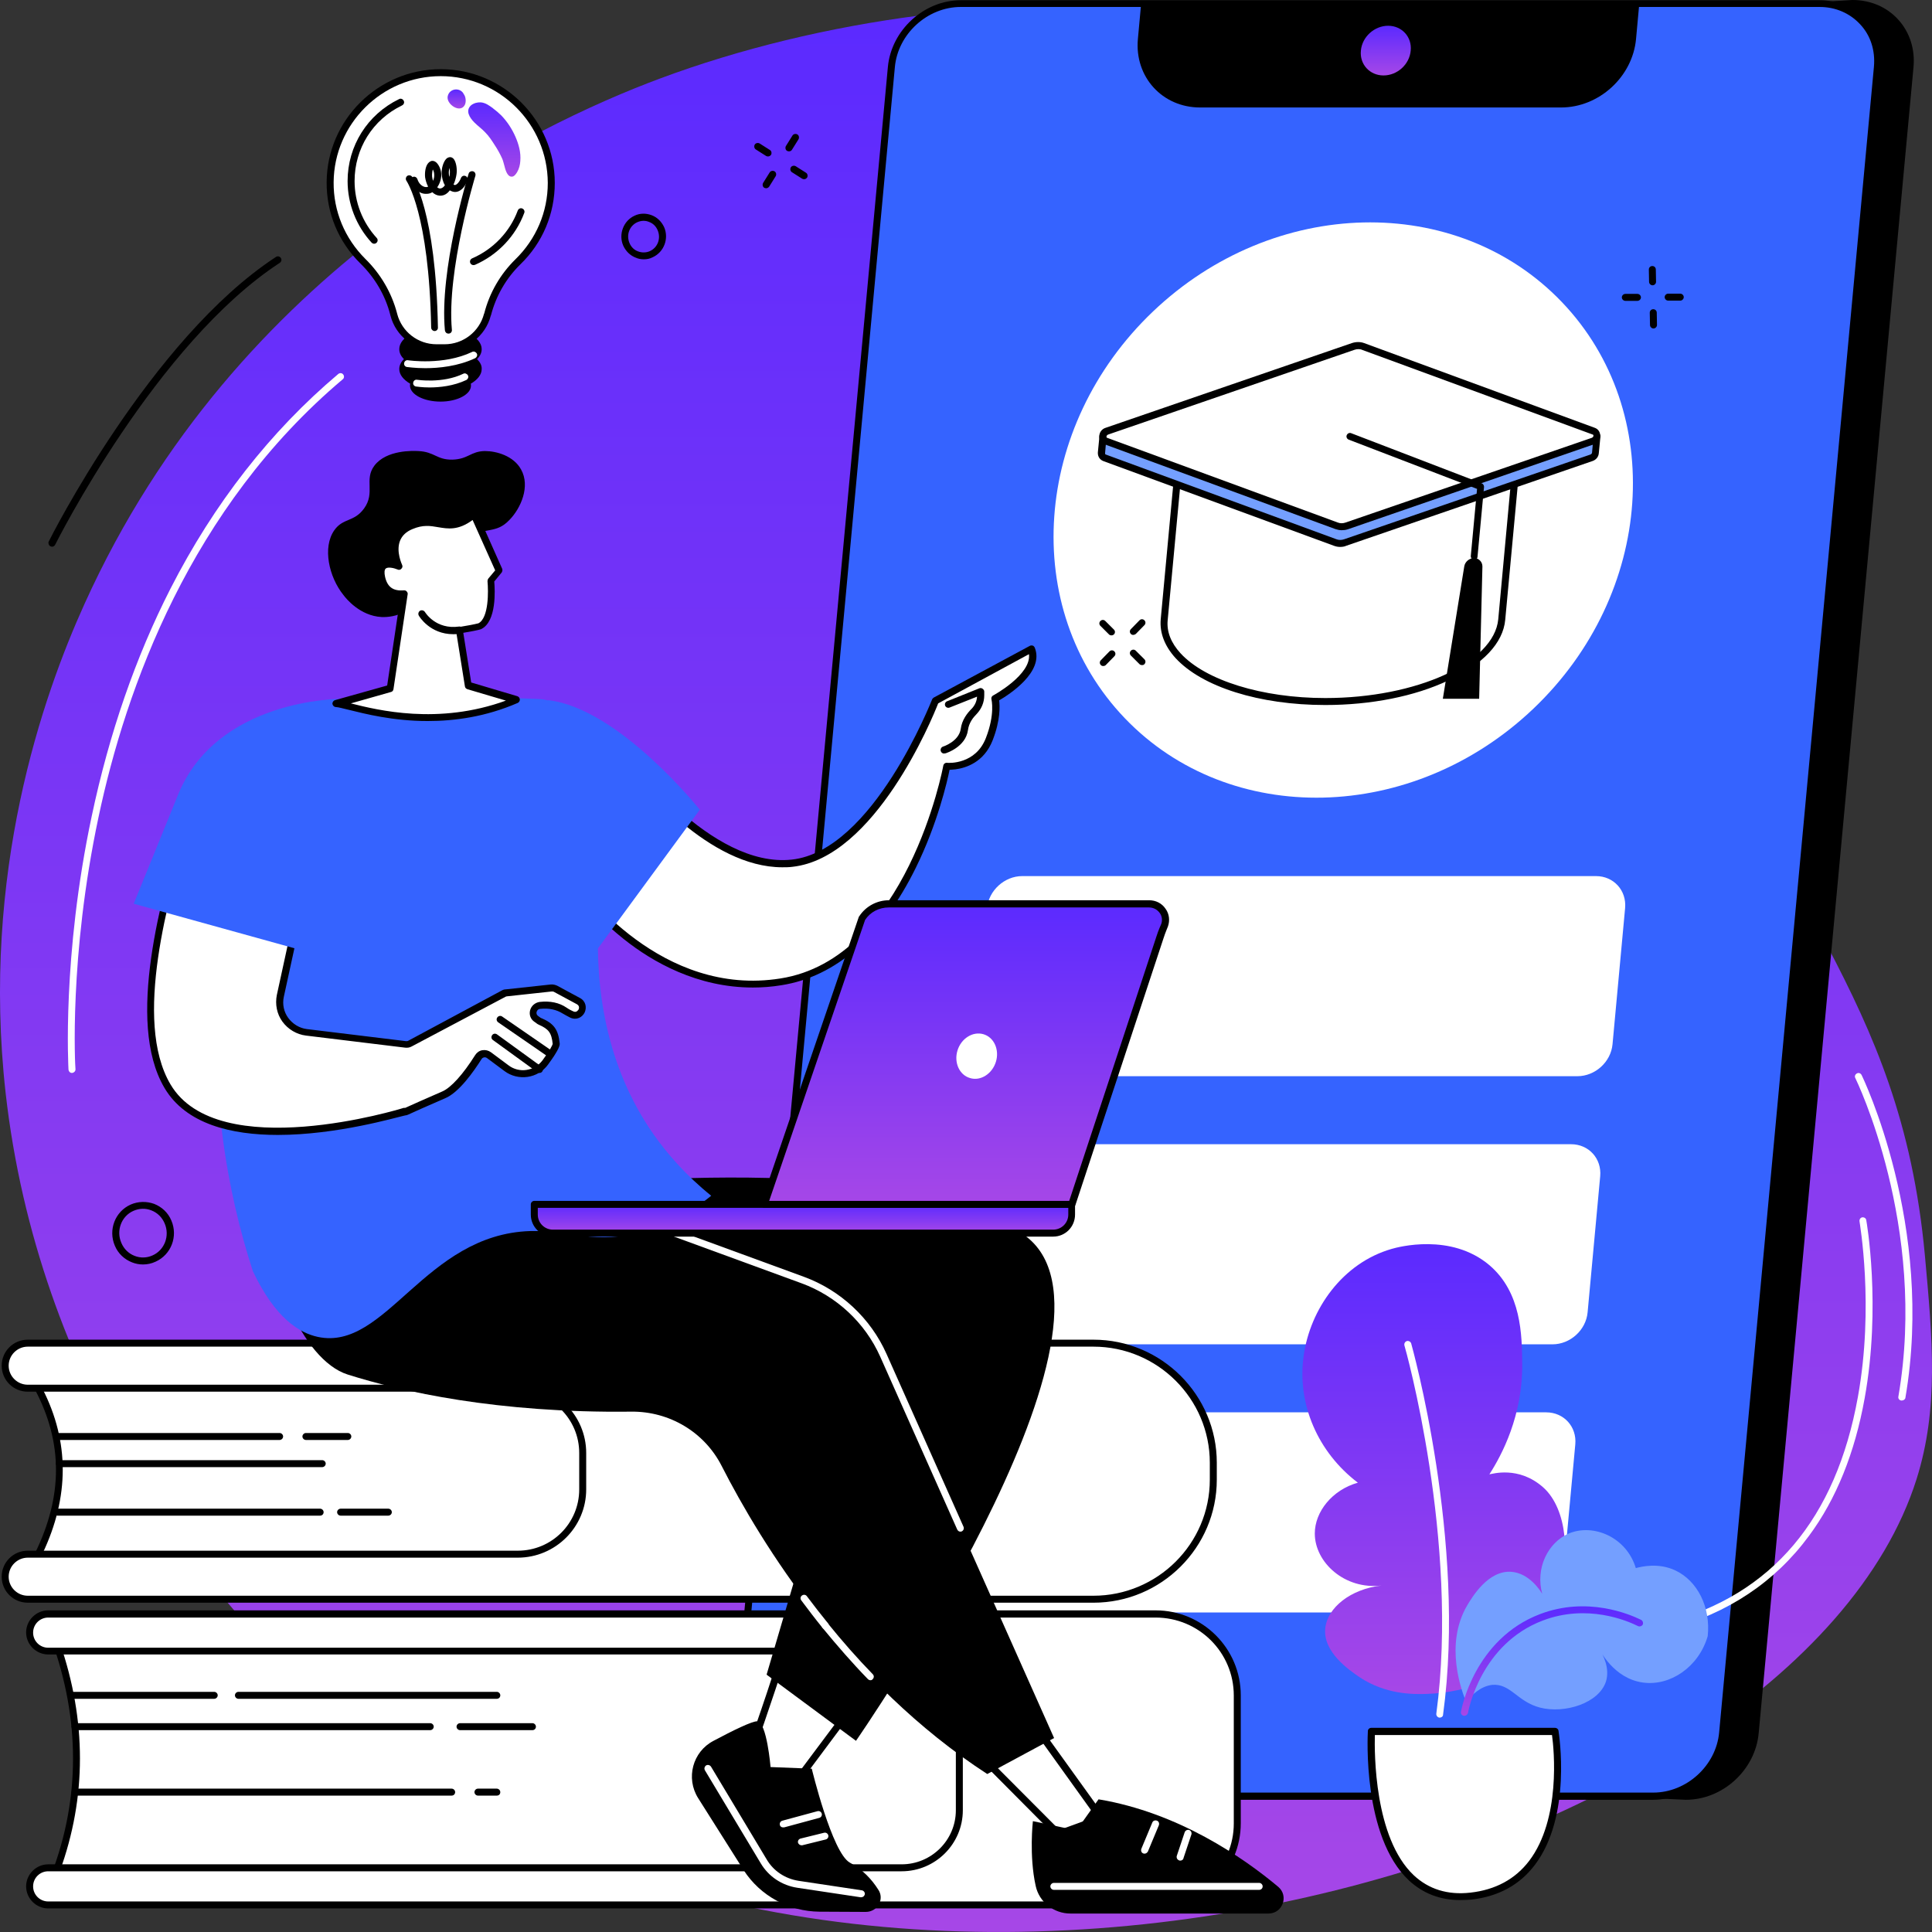 <?xml version="1.0" encoding="UTF-8"?> <svg xmlns="http://www.w3.org/2000/svg" width="461" height="461" viewBox="0 0 461 461" fill="none"><rect x="0" y="0" width="461" height="461" fill="#333333" stroke="none"/> <path d="M20.177 144.074C10.179 166.12 -4.54 208.328 1.347 260.839C8.957 328.196 46.672 381.316 83.331 411.173C205.028 510.213 427.816 446.235 457.31 352.956C462.642 336.006 461.142 319.721 459.31 299.614C453.422 235.747 422.428 216.748 401.544 148.893C382.547 87.186 401.266 80.207 383.547 52.788C345 -6.758 233.856 -9.749 157.371 18.778C127.988 29.745 56.669 63.368 20.177 144.074Z" fill="url(#paint0_linear_21_1687)"></path> <path d="M442.091 0.831L238.855 13.239C230.468 13.239 221.303 7.589 220.525 15.953L183.588 413.444C182.811 421.808 192.142 419.371 200.529 419.371L402.266 428.621C410.653 428.621 418.041 421.863 418.818 413.499L455.755 16.008C456.588 7.644 450.423 0.831 442.091 0.831Z" fill="black"></path> <path d="M402.266 429.452L200.418 420.257C198.919 420.257 197.308 420.368 195.753 420.423C190.92 420.7 186.366 420.921 184.088 418.54C182.922 417.321 182.478 415.659 182.7 413.388L219.637 15.897C219.803 13.848 220.47 12.463 221.692 11.577C223.914 9.915 227.302 10.635 231.301 11.411C233.801 11.909 236.356 12.408 238.855 12.408L441.98 0H442.036C446.313 0 450.201 1.662 452.922 4.653C455.7 7.699 456.977 11.743 456.588 16.008L419.651 413.499C418.874 422.306 411.098 429.452 402.266 429.452ZM200.474 418.595L402.322 427.79C410.209 427.79 417.319 421.365 418.041 413.444L454.978 15.953C455.311 12.131 454.2 8.53 451.7 5.872C449.257 3.213 445.813 1.717 442.036 1.717L238.855 14.125C236.133 14.125 233.412 13.571 230.968 13.072C227.524 12.408 224.302 11.743 222.692 12.906C221.914 13.46 221.47 14.513 221.303 16.064L184.422 413.554C184.255 415.327 184.588 416.546 185.366 417.376C187.143 419.204 191.309 418.983 195.753 418.761C197.308 418.706 198.919 418.595 200.474 418.595Z" fill="black"></path> <path d="M434.205 0.831H229.247C220.859 0.831 213.472 7.589 212.694 15.953L175.758 413.444C174.98 421.808 181.145 428.566 189.533 428.566H394.491C402.878 428.566 410.265 421.808 411.043 413.444L447.98 15.953C448.757 7.644 442.592 0.831 434.205 0.831Z" fill="#3563FF"></path> <path d="M394.435 429.452H189.476C185.199 429.452 181.311 427.79 178.59 424.799C175.812 421.752 174.535 417.709 174.924 413.444L211.861 15.953C212.694 7.201 220.47 0.055 229.246 0.055H434.204C438.481 0.055 442.369 1.717 445.091 4.708C447.868 7.755 449.146 11.799 448.757 16.064L411.82 413.554C411.042 422.306 403.211 429.452 394.435 429.452ZM229.246 1.662C221.303 1.662 214.249 8.087 213.527 16.008L176.59 413.499C176.257 417.321 177.368 420.921 179.867 423.58C182.311 426.239 185.755 427.735 189.532 427.735H394.49C402.433 427.735 409.487 421.309 410.209 413.388L447.146 15.897C447.479 12.075 446.368 8.475 443.869 5.816C441.425 3.157 437.981 1.662 434.204 1.662H229.246Z" fill="black"></path> <path d="M272.293 0.831L271.516 9.306C270.682 18.335 277.348 25.646 286.346 25.646H372.495C381.549 25.646 389.547 18.335 390.38 9.306L391.158 0.831H272.293Z" fill="black"></path> <path d="M330.114 18.002C326.836 18.002 324.392 15.344 324.726 12.075C325.003 8.807 327.947 6.148 331.224 6.148C334.502 6.148 336.945 8.807 336.612 12.075C336.334 15.344 333.446 18.002 330.114 18.002Z" fill="url(#paint1_linear_21_1687)"></path> <path d="M376.385 256.796H239.468C235.247 256.796 232.136 253.362 232.525 249.152L235.524 216.692C235.913 212.483 239.69 209.048 243.912 209.048H380.828C385.049 209.048 388.16 212.483 387.771 216.692L384.772 249.152C384.383 253.417 380.606 256.796 376.385 256.796Z" fill="white"></path> <path d="M370.439 320.773H233.523C229.301 320.773 226.191 317.339 226.58 313.129L229.579 280.67C229.968 276.46 233.745 273.026 237.966 273.026H374.883C379.104 273.026 382.215 276.46 381.826 280.67L378.826 313.129C378.438 317.395 374.661 320.773 370.439 320.773Z" fill="white"></path> <path d="M364.498 384.751H227.581C223.36 384.751 220.249 381.317 220.638 377.107L223.638 344.647C224.026 340.437 227.803 337.003 232.025 337.003H368.941C373.163 337.003 376.273 340.437 375.884 344.647L372.885 377.107C372.496 381.372 368.719 384.751 364.498 384.751Z" fill="white"></path> <path d="M365.887 169.098C394.688 141.679 397.721 98.231 372.663 72.055C347.604 45.879 303.944 46.886 275.143 74.304C246.343 101.723 243.31 145.17 268.368 171.347C293.426 197.523 337.087 196.516 365.887 169.098Z" fill="white"></path> <path d="M281.128 112.057L277.795 147.841C276.796 158.642 294.014 167.338 316.232 167.338C338.45 167.338 357.279 158.587 358.279 147.841L361.612 112.057H281.128Z" fill="white"></path> <path d="M316.23 168.225C300.511 168.225 286.792 163.904 280.46 156.98C277.905 154.155 276.683 150.998 276.961 147.785L280.293 112.002C280.349 111.559 280.682 111.227 281.126 111.227H361.666C361.888 111.227 362.11 111.337 362.277 111.504C362.443 111.67 362.499 111.891 362.499 112.113L359.166 147.896C358.666 153.435 353.834 158.531 345.613 162.353C337.559 166.175 327.117 168.225 316.23 168.225ZM281.904 112.888L278.627 147.951C278.349 150.721 279.405 153.38 281.682 155.872C287.625 162.353 301.178 166.563 316.23 166.563C338.004 166.563 356.5 158.143 357.5 147.785L360.721 112.888H281.904Z" fill="black"></path> <path d="M364.665 104.081L324.951 86.688C324.174 86.411 323.341 86.411 322.563 86.688L279.627 104.136H263.186L262.797 108.125C262.742 108.623 262.964 109.122 263.519 109.288L318.564 129.506C319.341 129.783 320.175 129.783 320.952 129.506L379.718 109.288C380.273 109.066 380.607 108.568 380.662 108.125L381.051 104.136H364.665V104.081Z" fill="#749FFF"></path> <path d="M319.731 130.503C319.231 130.503 318.731 130.392 318.287 130.226L263.243 110.008C262.41 109.676 261.91 108.9 261.965 107.958L262.354 103.97C262.409 103.527 262.743 103.195 263.187 103.195H279.462L322.231 85.857C323.23 85.525 324.286 85.525 325.23 85.857L364.777 103.25H381.052C381.274 103.25 381.496 103.361 381.663 103.527C381.83 103.693 381.885 103.915 381.885 104.136L381.496 108.125C381.441 109.011 380.83 109.731 379.997 110.008L321.231 130.226C320.786 130.447 320.231 130.503 319.731 130.503ZM263.965 104.912L263.687 108.125C263.687 108.402 263.798 108.457 263.854 108.457L318.898 128.675C319.453 128.896 320.12 128.896 320.731 128.675L379.497 108.457C379.774 108.346 379.886 108.125 379.886 107.958L380.163 104.912H364.611C364.5 104.912 364.389 104.912 364.278 104.857L324.619 87.408C324.119 87.242 323.453 87.242 322.842 87.408L279.961 104.857C279.85 104.912 279.739 104.912 279.628 104.912H263.965Z" fill="black"></path> <path d="M380.327 102.918L325.283 82.7C324.505 82.423 323.672 82.423 322.894 82.7L264.129 102.918C262.962 103.306 262.851 104.912 263.906 105.3L318.951 125.518C319.728 125.795 320.562 125.795 321.339 125.518L380.105 105.3C381.271 104.857 381.438 103.306 380.327 102.918Z" fill="white"></path> <path d="M320.118 126.515C319.619 126.515 319.119 126.404 318.619 126.238L263.574 106.02C262.797 105.743 262.297 105.023 262.297 104.136C262.297 103.195 262.908 102.364 263.797 102.087L322.562 81.869C323.562 81.537 324.618 81.537 325.506 81.869L380.551 102.087C381.328 102.364 381.828 103.084 381.828 103.97C381.828 104.912 381.217 105.743 380.328 106.02L321.618 126.293C321.118 126.459 320.618 126.515 320.118 126.515ZM324.118 83.309C323.784 83.309 323.507 83.365 323.173 83.475L264.408 103.693C264.13 103.804 264.019 104.026 264.019 104.192C264.019 104.413 264.13 104.469 264.185 104.469L319.23 124.687C319.785 124.908 320.452 124.908 321.063 124.687L379.828 104.469C380.106 104.358 380.217 104.136 380.217 103.97C380.217 103.749 380.106 103.693 380.051 103.693L325.006 83.475C324.784 83.365 324.451 83.309 324.118 83.309Z" fill="black"></path> <path d="M351.724 133.162C350.613 133.162 349.558 134.048 349.391 135.156L344.281 166.729H352.946L353.724 135.156C353.724 134.048 352.835 133.162 351.724 133.162Z" fill="black"></path> <path d="M351.779 133.605H351.723C351.279 133.549 350.946 133.162 350.946 132.719L352.445 116.655L321.84 104.912C321.396 104.746 321.174 104.247 321.34 103.859C321.507 103.416 322.007 103.195 322.396 103.361L353.556 115.326C353.889 115.436 354.112 115.824 354.112 116.156L352.556 132.829C352.556 133.272 352.168 133.605 351.779 133.605Z" fill="black"></path> <path d="M9.18 370.847C15.567 357.775 16.178 344.592 9.18 331.298L14.179 325.315L151.206 329.802L146.485 373.229L13.845 374.78L9.18 370.847Z" fill="white"></path> <path d="M13.845 375.556C13.678 375.556 13.456 375.5 13.29 375.389L8.624 371.512C8.346 371.29 8.235 370.847 8.402 370.515C15.011 356.944 15.011 344.259 8.402 331.685C8.235 331.408 8.29 331.021 8.513 330.744L13.512 324.761C13.678 324.54 13.9 324.429 14.178 324.484L151.206 328.971C151.428 328.971 151.65 329.082 151.817 329.248C151.983 329.414 152.039 329.636 152.039 329.857L147.318 373.285C147.262 373.728 146.929 374.005 146.485 374.005L13.845 375.556ZM10.179 370.626L14.123 373.894L145.707 372.398L150.262 330.633L14.567 326.202L10.179 331.464C16.567 343.982 16.567 357.166 10.179 370.626Z" fill="black"></path> <path d="M260.904 320.496H80.329H6.622C3.623 320.496 1.234 322.878 1.234 325.869C1.234 328.86 3.623 331.242 6.622 331.242H123.543C132.097 331.242 139.04 338.166 139.04 346.697V355.393C139.04 363.923 132.097 370.847 123.543 370.847H6.622C3.623 370.847 1.234 373.229 1.234 376.22C1.234 379.212 3.623 381.593 6.622 381.593H260.904C276.678 381.593 289.509 368.853 289.509 353.067V349.023C289.509 333.292 276.678 320.496 260.904 320.496Z" fill="white"></path> <path d="M260.905 382.424H6.623C3.18 382.424 0.402 379.655 0.402 376.22C0.402 372.786 3.18 370.016 6.623 370.016H123.544C131.653 370.016 138.208 363.48 138.208 355.393V346.697C138.208 338.609 131.653 332.073 123.544 332.073H6.623C3.18 332.073 0.402 329.304 0.402 325.869C0.402 322.435 3.18 319.665 6.623 319.665H260.905C277.124 319.665 290.343 332.849 290.343 349.023V353.067C290.343 369.241 277.124 382.424 260.905 382.424ZM6.623 371.678C4.124 371.678 2.069 373.728 2.069 376.22C2.069 378.713 4.124 380.762 6.623 380.762H260.905C276.179 380.762 288.677 368.355 288.677 353.067V349.023C288.677 333.79 276.235 321.327 260.905 321.327H6.623C4.124 321.327 2.069 323.377 2.069 325.869C2.069 328.362 4.124 330.411 6.623 330.411H123.544C132.542 330.411 139.874 337.723 139.874 346.697V355.393C139.874 364.367 132.542 371.678 123.544 371.678H6.623Z" fill="black"></path> <path d="M82.995 343.595H72.997C72.553 343.595 72.164 343.207 72.164 342.764C72.164 342.321 72.553 341.933 72.997 341.933H82.995C83.439 341.933 83.828 342.321 83.828 342.764C83.828 343.207 83.439 343.595 82.995 343.595Z" fill="black"></path> <path d="M66.721 343.595H13.732C13.287 343.595 12.898 343.207 12.898 342.764C12.898 342.321 13.287 341.933 13.732 341.933H66.721C67.165 341.933 67.554 342.321 67.554 342.764C67.554 343.207 67.165 343.595 66.721 343.595Z" fill="black"></path> <path d="M76.886 350.075H14.177C13.733 350.075 13.344 349.688 13.344 349.245C13.344 348.801 13.733 348.414 14.177 348.414H76.886C77.331 348.414 77.719 348.801 77.719 349.245C77.719 349.688 77.331 350.075 76.886 350.075Z" fill="black"></path> <path d="M92.661 361.652H81.275C80.83 361.652 80.441 361.265 80.441 360.821C80.441 360.378 80.83 359.991 81.275 359.991H92.661C93.106 359.991 93.494 360.378 93.494 360.821C93.494 361.265 93.106 361.652 92.661 361.652Z" fill="black"></path> <path d="M76.386 361.652H13.677C13.233 361.652 12.844 361.265 12.844 360.821C12.844 360.378 13.233 359.991 13.677 359.991H76.386C76.831 359.991 77.219 360.378 77.219 360.821C77.219 361.265 76.886 361.652 76.386 361.652Z" fill="black"></path> <path d="M13.121 447.288H242.796V391.176H13.121C19.898 410.12 20.064 428.843 13.121 447.288Z" fill="white"></path> <path d="M242.796 448.119H13.121C12.843 448.119 12.565 448.008 12.454 447.786C12.287 447.565 12.287 447.288 12.343 447.011C19.119 429.064 19.119 410.397 12.343 391.453C12.232 391.176 12.287 390.899 12.454 390.678C12.621 390.456 12.843 390.345 13.121 390.345H242.796C243.24 390.345 243.629 390.733 243.629 391.176V447.288C243.629 447.786 243.24 448.119 242.796 448.119ZM14.287 446.457H241.963V392.007H14.287C20.675 410.563 20.675 428.843 14.287 446.457Z" fill="black"></path> <path d="M215.135 393.946H11.51C9.066 393.946 7.066 391.952 7.066 389.514C7.066 387.077 9.066 385.083 11.51 385.083H275.734C286.509 385.083 295.23 393.78 295.23 404.526V435.046C295.23 445.792 286.509 454.489 275.734 454.489H11.51C9.066 454.489 7.066 452.495 7.066 450.058C7.066 447.62 9.066 445.626 11.51 445.626H215.135C222.745 445.626 228.91 439.478 228.91 431.889V407.627C228.91 400.094 222.745 393.946 215.135 393.946Z" fill="white"></path> <path d="M275.735 455.375H11.511C8.623 455.375 6.234 452.993 6.234 450.113C6.234 447.233 8.623 444.851 11.511 444.851H215.136C222.246 444.851 228.078 439.09 228.078 431.944V407.683C228.078 400.593 222.301 394.777 215.136 394.777H11.511C8.623 394.777 6.234 392.395 6.234 389.514C6.234 386.634 8.623 384.252 11.511 384.252H275.735C286.955 384.252 296.064 393.336 296.064 404.526V435.046C296.064 446.291 286.955 455.375 275.735 455.375ZM11.511 446.512C9.511 446.512 7.901 448.119 7.901 450.113C7.901 452.107 9.511 453.713 11.511 453.713H275.735C286.011 453.713 294.398 445.349 294.398 435.102V404.581C294.398 394.278 286.066 385.969 275.735 385.969H11.511C9.511 385.969 7.901 387.576 7.901 389.57C7.901 391.564 9.511 393.17 11.511 393.17H215.136C223.19 393.17 229.744 399.706 229.744 407.738V431.944C229.744 439.976 223.19 446.512 215.136 446.512H11.511Z" fill="black"></path> <path d="M51.114 405.356H17.177C16.733 405.356 16.344 404.969 16.344 404.526C16.344 404.082 16.733 403.695 17.177 403.695H51.114C51.559 403.695 51.948 404.082 51.948 404.526C51.948 404.969 51.559 405.356 51.114 405.356Z" fill="black"></path> <path d="M118.546 405.356H56.892C56.447 405.356 56.059 404.969 56.059 404.526C56.059 404.082 56.447 403.695 56.892 403.695H118.546C118.99 403.695 119.379 404.082 119.379 404.526C119.379 404.969 119.046 405.356 118.546 405.356Z" fill="black"></path> <path d="M102.66 412.834H17.9C17.455 412.834 17.066 412.447 17.066 412.003C17.066 411.56 17.455 411.173 17.9 411.173H102.66C103.104 411.173 103.493 411.56 103.493 412.003C103.493 412.447 103.104 412.834 102.66 412.834Z" fill="black"></path> <path d="M127.045 412.834H109.771C109.326 412.834 108.938 412.447 108.938 412.003C108.938 411.56 109.326 411.173 109.771 411.173H127.045C127.489 411.173 127.878 411.56 127.878 412.003C127.878 412.447 127.545 412.834 127.045 412.834Z" fill="black"></path> <path d="M107.77 428.455H17.9C17.455 428.455 17.066 428.067 17.066 427.624C17.066 427.181 17.455 426.793 17.9 426.793H107.77C108.214 426.793 108.603 427.181 108.603 427.624C108.603 428.122 108.214 428.455 107.77 428.455Z" fill="black"></path> <path d="M118.543 428.455H114.044C113.6 428.455 113.211 428.067 113.211 427.624C113.211 427.181 113.6 426.793 114.044 426.793H118.543C118.988 426.793 119.376 427.181 119.376 427.624C119.376 428.122 119.043 428.455 118.543 428.455Z" fill="black"></path> <path d="M176.699 423.248C178.143 421.808 186.531 395.718 186.531 395.718L203.138 407.517L184.975 431.944L176.699 423.248Z" fill="white"></path> <path d="M184.976 432.775C184.754 432.775 184.532 432.664 184.365 432.498L176.089 423.857C175.756 423.525 175.811 423.026 176.089 422.694C177.144 421.42 182.588 405.356 185.754 395.497C185.809 395.22 186.031 395.053 186.309 394.943C186.587 394.887 186.865 394.887 187.031 395.053L203.639 406.852C203.806 406.963 203.917 407.184 203.972 407.406C204.028 407.627 203.972 407.849 203.806 408.015L185.643 432.387C185.476 432.609 185.254 432.72 184.976 432.775ZM177.755 423.137L184.865 430.615L201.973 407.738L187.031 397.103C184.865 403.639 179.699 419.426 177.755 423.137Z" fill="black"></path> <path d="M206.583 456.206L195.53 456.151C188.254 456.095 181.422 452.384 177.478 446.291L166.591 429.064C163.592 424.3 165.258 417.986 170.257 415.382C174.812 412.945 179.589 410.619 180.7 410.729C182.977 410.951 183.866 421.642 183.866 421.642L193.697 422.029C193.697 422.029 198.529 442.136 202.806 444.463C205.917 446.125 208.083 448.562 209.527 450.833C211.138 453.104 209.416 456.206 206.583 456.206Z" fill="black"></path> <path d="M205.473 452.716C205.418 452.716 205.418 452.716 205.362 452.716L190.254 450.445C186.588 449.891 183.422 447.786 181.534 444.629L168.203 422.417C167.981 422.029 168.092 421.531 168.481 421.254C168.87 421.032 169.37 421.143 169.647 421.531L182.978 443.743C184.589 446.457 187.366 448.285 190.532 448.784L205.64 451.055C206.084 451.11 206.418 451.553 206.362 451.996C206.251 452.439 205.918 452.716 205.473 452.716Z" fill="white"></path> <path d="M186.865 436.043C186.476 436.043 186.143 435.822 186.087 435.434C185.976 434.991 186.254 434.548 186.698 434.437L195.085 432.166C195.53 432.055 195.974 432.332 196.085 432.775C196.196 433.218 195.918 433.662 195.474 433.772L187.087 436.043C187.031 435.988 186.92 436.043 186.865 436.043Z" fill="white"></path> <path d="M191.252 440.309C190.863 440.309 190.53 440.032 190.419 439.699C190.308 439.256 190.586 438.813 191.03 438.702L196.64 437.317C197.084 437.207 197.529 437.484 197.64 437.927C197.751 438.37 197.473 438.813 197.029 438.924L191.419 440.309C191.363 440.309 191.308 440.309 191.252 440.309Z" fill="white"></path> <path d="M233.301 418.318L252.575 437.594L262.795 433.828L245.021 409.178L233.301 418.318Z" fill="white"></path> <path d="M252.574 438.425C252.352 438.425 252.129 438.314 251.963 438.204L232.744 418.872C232.578 418.706 232.467 418.484 232.522 418.207C232.522 417.986 232.633 417.764 232.856 417.598L244.575 408.458C244.742 408.292 244.964 408.237 245.186 408.292C245.409 408.348 245.631 408.458 245.742 408.625L263.516 433.329C263.683 433.551 263.738 433.828 263.627 434.049C263.571 434.271 263.349 434.492 263.127 434.603L252.907 438.37C252.74 438.425 252.685 438.425 252.574 438.425ZM234.577 418.373L252.796 436.653L261.461 433.495L244.853 410.342L234.577 418.373Z" fill="black"></path> <path d="M246.463 434.548C246.463 434.548 245.518 442.746 247.129 450.002C247.962 453.879 251.461 456.594 255.405 456.594H302.673C306.061 456.594 307.561 452.384 305.006 450.224C296.619 443.189 281.122 432.498 262.126 429.341L256.849 436.763L246.463 434.548Z" fill="black"></path> <path d="M300.452 450.944H251.462C251.018 450.944 250.629 450.556 250.629 450.113C250.629 449.67 251.018 449.282 251.462 449.282H300.452C300.896 449.282 301.285 449.67 301.285 450.113C301.285 450.611 300.896 450.944 300.452 450.944Z" fill="white"></path> <path d="M273.122 442.303C273.011 442.303 272.9 442.303 272.789 442.247C272.345 442.081 272.178 441.582 272.345 441.139L274.955 434.88C275.122 434.437 275.622 434.271 276.066 434.437C276.51 434.603 276.677 435.102 276.51 435.545L273.9 441.804C273.733 442.081 273.456 442.303 273.122 442.303Z" fill="white"></path> <path d="M281.623 443.964C281.512 443.964 281.457 443.964 281.345 443.909C280.901 443.743 280.679 443.3 280.79 442.857L282.679 437.207C282.845 436.763 283.29 436.542 283.734 436.653C284.178 436.819 284.4 437.262 284.289 437.705L282.401 443.355C282.345 443.743 282.012 443.964 281.623 443.964Z" fill="white"></path> <path d="M131.375 283.273C131.375 283.273 219.412 273.081 245.574 295.625C271.735 318.225 204.249 415.382 204.249 415.382L182.92 399.596L203.138 330.91L121.766 307.867L131.375 283.273Z" fill="black"></path> <path d="M82.942 327.974C95.717 332.018 118.601 337.225 150.594 336.837C159.704 336.726 168.091 341.711 172.201 349.798C181.644 368.299 202.195 401.645 235.577 423.303L251.518 414.718L210.804 323.377C207.083 315.013 200.14 308.532 191.531 305.43L110.88 275.906C110.88 275.906 85.885 268.927 73.61 291.194C71.444 295.182 67.334 288.037 66.389 291.249C63.057 302.217 71.944 324.484 82.942 327.974Z" fill="black"></path> <path d="M229.189 365.474C228.856 365.474 228.578 365.308 228.411 364.976L210.026 323.709C206.416 315.622 199.584 309.252 191.252 306.205L152.649 292.08C152.205 291.914 151.982 291.471 152.149 291.028C152.316 290.585 152.76 290.363 153.204 290.529L191.808 304.654C200.584 307.867 207.749 314.569 211.526 323.044L229.911 364.311C230.078 364.754 229.911 365.197 229.467 365.419C229.411 365.419 229.3 365.474 229.189 365.474Z" fill="white"></path> <path d="M207.694 400.925C207.472 400.925 207.25 400.814 207.083 400.648C203.362 396.826 199.751 392.672 196.252 388.407C195.974 388.074 196.03 387.52 196.363 387.243C196.696 386.966 197.252 387.022 197.53 387.354C200.973 391.619 204.584 395.718 208.25 399.485C208.583 399.817 208.583 400.316 208.25 400.648C208.083 400.87 207.916 400.925 207.694 400.925Z" fill="white"></path> <path d="M196.918 388.739C196.696 388.739 196.418 388.628 196.252 388.407C194.53 386.302 192.863 384.086 191.197 381.87C190.919 381.483 190.975 380.984 191.364 380.707C191.752 380.43 192.252 380.485 192.53 380.873C194.196 383.089 195.863 385.249 197.585 387.354C197.862 387.686 197.807 388.24 197.474 388.517C197.251 388.683 197.085 388.739 196.918 388.739Z" fill="white"></path> <path d="M246.079 154.875L223.139 167.227C223.139 167.227 209.087 203.786 188.98 206.002C168.873 208.217 148.932 180.466 148.932 180.466L135.602 208.937C135.602 208.937 155.209 239.181 186.313 234.307C217.418 229.432 225.861 182.848 225.861 182.848C225.861 182.903 233.248 183.568 236.026 176.423C238.414 170.329 237.414 166.729 237.414 166.729C237.414 166.729 248.467 160.857 246.079 154.875Z" fill="white"></path> <path d="M179.647 235.636C166.427 235.636 155.763 229.598 148.82 224.059C140.044 217.08 135.156 209.657 134.934 209.325C134.767 209.104 134.767 208.771 134.878 208.55L148.209 180.078C148.32 179.801 148.598 179.635 148.875 179.58C149.153 179.58 149.431 179.691 149.653 179.912C149.875 180.189 169.538 207.22 188.923 205.115C208.308 203.01 222.249 167.227 222.416 166.895C222.471 166.729 222.638 166.563 222.805 166.452L245.745 154.1C245.967 153.989 246.189 153.989 246.411 154.044C246.633 154.1 246.8 154.321 246.911 154.543C249.244 160.359 240.69 165.787 238.413 167.117C238.579 168.446 238.746 171.825 236.857 176.644C234.802 181.906 230.47 183.236 228.026 183.568C227.415 183.623 226.971 183.679 226.582 183.679C226.026 186.448 223.693 196.585 218.528 207.054C210.529 223.339 199.476 233.033 186.479 235.082C184.146 235.47 181.869 235.636 179.647 235.636ZM136.6 208.882C138.988 212.316 157.929 237.963 186.201 233.476C216.362 228.768 225.027 183.125 225.082 182.682C225.138 182.349 225.415 182.072 225.749 182.017C225.86 182.017 225.915 182.017 226.026 182.017C226.415 182.072 232.803 182.405 235.247 176.09C237.468 170.385 236.58 166.95 236.58 166.895C236.469 166.507 236.635 166.12 236.969 165.953C237.08 165.898 246.133 160.968 245.522 156.094L223.86 167.837C222.416 171.548 208.752 204.672 189.089 206.832C188.256 206.943 187.479 206.943 186.645 206.943C169.26 206.943 152.986 187.113 149.098 182.072L136.6 208.882Z" fill="black"></path> <path d="M225.247 179.801C224.914 179.801 224.581 179.58 224.47 179.192C224.359 178.749 224.581 178.306 225.025 178.14C225.081 178.14 228.802 176.921 229.247 173.93C229.524 171.77 230.802 170.163 231.802 169.166C232.579 168.391 233.079 167.338 233.135 166.23L226.58 168.834C226.136 169 225.692 168.778 225.525 168.391C225.358 167.947 225.581 167.504 225.969 167.338L233.69 164.236C233.968 164.125 234.245 164.181 234.468 164.347C234.69 164.513 234.856 164.735 234.856 165.012V165.898C234.856 167.615 234.19 169.166 233.024 170.385C232.19 171.216 231.191 172.49 230.968 174.207C230.413 178.25 225.803 179.691 225.636 179.746C225.414 179.746 225.303 179.801 225.247 179.801Z" fill="black"></path> <path d="M77.39 167.837C87.499 165.455 91.665 165.455 128.324 166.784C137.267 167.117 147.931 178.306 148.987 187.224C146.154 195.754 132.99 237.797 155.93 270.644C159.207 275.297 163.595 280.393 169.705 285.323C166.316 288.092 160.984 291.637 153.874 293.742C142.044 297.232 136.1 293.465 126.547 293.742C101.33 294.518 92.109 322.49 75.835 319.001C71.502 318.059 65.726 314.68 60.338 303.325C57.283 293.908 54.561 282.885 53.006 270.367C48.896 236.523 55.617 208.328 61.615 190.658C63.449 185.064 65.504 170.606 77.39 167.837Z" fill="#3563FF"></path> <path d="M166.98 193.206C166.98 193.206 147.707 169 130.766 167.061L139.153 231.094L166.98 193.206Z" fill="#3563FF"></path> <path d="M131.436 235.636L120.716 236.799C120.494 236.799 120.272 236.91 120.05 237.021L97.777 248.986C97.443 249.152 97.055 249.207 96.721 249.207L73.059 246.327C68.838 245.828 65.95 241.785 66.894 237.63L71.949 214.421C72.06 213.867 71.893 213.258 71.504 212.87L49.453 188.609C48.453 187.556 46.676 187.999 46.398 189.44C44.121 199.909 28.791 240.289 39.9 259.178C51.675 279.229 96.388 265.215 96.388 265.215C96.388 265.215 96.555 265.271 96.832 265.16C96.832 265.16 102.498 262.612 105.719 261.227C108.885 259.898 112.329 254.857 113.996 252.198C114.551 251.312 115.773 251.09 116.606 251.7L120.772 254.802C123.716 257.017 127.882 256.408 130.048 253.417C131.492 251.423 132.714 249.539 132.658 248.93C132.325 245.939 131.492 244.776 128.826 243.613C128.715 243.557 128.659 243.502 128.548 243.446L127.937 243.003C126.549 242.062 127.104 239.957 128.77 239.735C130.603 239.514 132.769 239.735 134.714 240.954C135.325 241.341 135.936 241.674 136.435 241.895C138.491 242.837 139.99 239.791 137.991 238.683L132.547 235.747C132.214 235.692 131.825 235.636 131.436 235.636Z" fill="white"></path> <path d="M66.281 270.81C55.283 270.81 44.341 268.262 39.231 259.565C29.9 243.723 38.731 213.535 43.397 197.361C44.397 193.871 45.23 191.101 45.619 189.273C45.841 188.332 46.563 187.556 47.507 187.279C48.452 187.002 49.451 187.335 50.118 188.055L72.169 212.316C72.724 212.926 72.947 213.812 72.78 214.643L67.725 237.852C67.337 239.624 67.725 241.452 68.781 242.893C69.836 244.333 71.447 245.33 73.224 245.551L96.886 248.432C97.108 248.432 97.275 248.432 97.442 248.321L119.715 236.356C119.993 236.19 120.326 236.079 120.659 236.079L131.379 234.916C131.935 234.861 132.434 234.971 132.934 235.193L138.378 238.129C139.822 238.904 140.044 240.455 139.489 241.619C138.933 242.726 137.6 243.502 136.1 242.837C135.545 242.56 134.934 242.228 134.267 241.84C132.768 240.898 130.99 240.511 128.88 240.732C128.269 240.788 128.102 241.286 128.046 241.452C127.991 241.618 127.935 242.117 128.435 242.449L129.046 242.893C129.102 242.948 129.157 242.948 129.213 242.948C132.157 244.222 133.212 245.662 133.545 248.93C133.601 249.263 133.656 250.093 130.768 254.026C129.602 255.633 127.824 256.685 125.88 256.962C123.936 257.239 121.937 256.74 120.381 255.577L116.216 252.475C115.993 252.309 115.716 252.254 115.493 252.309C115.216 252.364 114.994 252.531 114.882 252.752C113.05 255.633 109.55 260.673 106.218 262.058C102.996 263.443 97.386 265.935 97.331 265.991C97.053 266.102 96.831 266.157 96.664 266.157C94.609 266.6 80.445 270.81 66.281 270.81ZM48.229 188.83C48.118 188.83 48.063 188.83 47.952 188.886C47.618 188.996 47.341 189.273 47.285 189.606C46.896 191.489 46.063 194.314 45.008 197.804C40.342 213.756 31.677 243.502 40.675 258.735C52.007 277.955 95.775 264.551 96.22 264.384L96.497 264.329L96.609 264.384C97.108 264.163 102.385 261.781 105.496 260.452C107.606 259.565 110.495 256.353 113.383 251.755C113.772 251.146 114.383 250.703 115.105 250.592C115.827 250.481 116.549 250.647 117.16 251.09L121.326 254.192C122.548 255.134 124.103 255.522 125.603 255.3C127.158 255.079 128.491 254.248 129.435 253.029C131.268 250.537 131.823 249.373 131.879 249.096C131.601 246.438 130.935 245.551 128.546 244.499C128.38 244.443 128.269 244.333 128.158 244.277L127.547 243.834C126.602 243.225 126.214 242.117 126.491 241.065C126.769 240.012 127.658 239.237 128.769 239.07C131.268 238.794 133.434 239.237 135.212 240.455C135.767 240.843 136.323 241.12 136.822 241.342C137.6 241.674 137.933 241.009 138.044 240.898C138.1 240.788 138.433 240.068 137.656 239.624L132.212 236.689C132.046 236.578 131.823 236.578 131.657 236.578L120.937 237.741C120.826 237.741 120.715 237.796 120.604 237.852L98.219 249.706C97.719 249.983 97.219 250.038 96.664 249.983L73.002 247.102C70.78 246.825 68.725 245.607 67.392 243.779C66.059 241.951 65.615 239.624 66.059 237.409L71.114 214.2C71.169 213.923 71.114 213.59 70.891 213.369L48.84 189.107C48.729 188.941 48.507 188.83 48.229 188.83Z" fill="black"></path> <path d="M119.379 243.225L131.432 251.534L119.379 243.225Z" fill="white"></path> <path d="M131.433 252.42C131.267 252.42 131.1 252.364 130.933 252.254L118.88 243.945C118.492 243.668 118.38 243.169 118.658 242.782C118.936 242.394 119.436 242.283 119.825 242.56L131.878 250.869C132.266 251.146 132.378 251.644 132.1 252.032C131.989 252.254 131.711 252.42 131.433 252.42Z" fill="black"></path> <path d="M118.105 247.49L128.714 255.189L118.105 247.49Z" fill="white"></path> <path d="M128.715 256.02C128.548 256.02 128.381 255.965 128.215 255.854L117.606 248.155C117.217 247.878 117.161 247.379 117.439 246.991C117.717 246.604 118.217 246.548 118.606 246.825L129.215 254.525C129.603 254.802 129.659 255.3 129.381 255.688C129.215 255.91 128.992 256.02 128.715 256.02Z" fill="black"></path> <path d="M31.898 215.64C31.898 215.64 38.286 200.019 42.452 189.716C51.728 166.784 80.944 166.784 80.944 166.784L74.279 227.383L31.898 215.64Z" fill="#3563FF"></path> <path d="M97.106 145.791C94.495 147.12 92.495 147.286 91.051 147.231C85.886 146.954 82.553 142.8 81.942 141.969C78.498 137.704 76.888 130.614 79.776 126.515C81.886 123.523 84.497 124.631 86.885 121.308C89.607 117.541 86.83 114.439 89.329 111.116C92.218 107.294 98.605 107.571 99.772 107.626C103.715 107.792 104.16 109.731 107.937 109.676C111.769 109.565 112.269 107.681 115.713 107.626C118.49 107.626 122.545 108.789 124.322 112.002C126.6 116.046 124.267 121.308 121.545 124.077C118.323 127.456 116.046 125.628 111.492 128.342C103.66 133.106 105.548 141.526 97.106 145.791Z" fill="black"></path> <path d="M111.768 163.627L109.657 150.388C110.102 150.333 114.045 149.668 114.49 149.447C118.1 147.619 117.1 138.535 117.1 138.535L119.1 136.153L113.101 122.693C106.713 128.01 104.436 122.803 98.104 125.407C91.772 128.01 95.216 135.045 95.216 135.045C95.216 135.045 90.05 132.774 91.161 137.759C91.994 141.526 94.771 141.747 96.549 141.637L93.161 164.292C93.161 164.292 82.274 167.394 80.219 167.948C82.94 167.837 101.881 176.035 123.266 167.061L111.768 163.627Z" fill="white"></path> <path d="M102.049 172.047C93.773 172.047 87.108 170.329 83.275 169.388C81.886 169.055 80.664 168.723 80.22 168.723C79.776 168.723 79.442 168.446 79.331 168.003C79.276 167.56 79.553 167.172 79.942 167.061C81.775 166.563 90.162 164.181 92.384 163.572L95.55 142.412C92.051 142.301 90.773 139.919 90.329 137.87C89.94 136.153 90.218 134.934 91.051 134.214C91.829 133.549 92.94 133.549 93.828 133.716C93.439 132.331 93.106 130.281 93.828 128.343C94.495 126.625 95.772 125.407 97.716 124.576C100.66 123.357 102.827 123.745 104.771 124.022C107.159 124.41 109.159 124.742 112.547 121.972C112.769 121.806 112.991 121.751 113.269 121.806C113.547 121.862 113.713 122.028 113.824 122.249L119.823 135.71C119.934 135.987 119.879 136.319 119.712 136.596L117.935 138.756C118.101 140.695 118.546 148.284 114.824 150.111C114.324 150.333 111.88 150.776 110.547 150.998L112.436 162.852L123.433 166.12C123.767 166.23 123.989 166.507 124.044 166.895C124.044 167.227 123.878 167.56 123.545 167.726C115.879 171.05 108.492 172.047 102.049 172.047ZM83.719 167.837C90.107 169.443 104.548 173.044 120.712 167.172L111.547 164.458C111.214 164.347 110.992 164.126 110.936 163.793L108.825 150.555C108.77 150.333 108.825 150.111 108.992 149.945C109.103 149.779 109.325 149.668 109.547 149.613C110.047 149.558 113.658 148.893 114.158 148.727C116.657 147.453 116.546 141.027 116.324 138.701C116.324 138.479 116.379 138.258 116.49 138.091L118.157 136.097L112.769 124.077C109.325 126.625 106.881 126.182 104.548 125.794C102.66 125.462 100.938 125.185 98.439 126.238C96.939 126.847 95.939 127.789 95.439 129.063C94.439 131.666 95.939 134.713 95.939 134.768C96.106 135.1 96.05 135.433 95.772 135.71C95.55 135.987 95.161 136.042 94.828 135.876C94.05 135.543 92.606 135.211 92.051 135.654C91.718 135.931 91.662 136.651 91.884 137.648C92.44 140.086 93.828 141.083 96.383 140.861C96.661 140.861 96.883 140.916 97.05 141.138C97.217 141.304 97.328 141.581 97.272 141.803L93.884 164.458C93.828 164.79 93.606 165.067 93.273 165.123C93.273 165.123 87.663 166.729 83.719 167.837Z" fill="black"></path> <path d="M108.158 151.33C102.604 151.33 100.049 147.12 99.938 146.899C99.715 146.511 99.826 146.012 100.215 145.735C100.604 145.514 101.104 145.625 101.382 146.012C101.493 146.179 103.992 150.278 109.547 149.502C109.991 149.447 110.435 149.779 110.491 150.222C110.546 150.665 110.213 151.108 109.769 151.164C109.213 151.33 108.658 151.33 108.158 151.33Z" fill="black"></path> <path d="M251.296 294.241H131.932C129.488 294.241 127.488 292.247 127.488 289.809V287.372H255.684V289.809C255.684 292.247 253.74 294.241 251.296 294.241Z" fill="url(#paint2_linear_21_1687)"></path> <path d="M251.298 295.072H131.933C129.045 295.072 126.656 292.745 126.656 289.809V287.372C126.656 286.929 127.045 286.541 127.489 286.541H255.686C256.13 286.541 256.519 286.929 256.519 287.372V289.809C256.519 292.745 254.186 295.072 251.298 295.072ZM128.323 288.203V289.809C128.323 291.803 129.933 293.41 131.933 293.41H251.298C253.297 293.41 254.908 291.803 254.908 289.809V288.203H128.323Z" fill="black"></path> <path d="M255.741 287.372H182.367L205.696 219.074C207.084 216.914 209.528 215.64 212.139 215.64H274.182C277.015 215.64 278.792 218.354 277.903 220.791C277.514 221.733 277.126 222.675 276.848 223.672L255.741 287.372Z" fill="url(#paint3_linear_21_1687)"></path> <path d="M255.741 288.203H182.367C182.089 288.203 181.867 288.092 181.7 287.871C181.533 287.649 181.478 287.372 181.589 287.095L204.918 218.797C204.918 218.742 204.973 218.686 205.029 218.631C206.584 216.249 209.25 214.809 212.138 214.809H274.181C275.792 214.809 277.236 215.529 278.125 216.858C279.014 218.077 279.18 219.683 278.68 221.068C278.569 221.345 278.458 221.622 278.347 221.899C278.069 222.564 277.847 223.229 277.625 223.893L256.574 287.649C256.407 287.981 256.074 288.203 255.741 288.203ZM183.533 286.541H255.13L275.959 223.395C276.181 222.675 276.459 221.954 276.736 221.29C276.847 221.013 276.959 220.736 277.07 220.514C277.403 219.628 277.292 218.631 276.736 217.856C276.125 217.025 275.237 216.526 274.126 216.526H212.083C209.75 216.526 207.639 217.634 206.417 219.517L183.533 286.541Z" fill="black"></path> <path d="M228.471 250.647C227.582 253.528 228.915 256.519 231.47 257.239C233.969 258.014 236.747 256.242 237.635 253.362C238.524 250.481 237.191 247.49 234.636 246.77C232.136 246.05 229.359 247.767 228.471 250.647Z" fill="white"></path> <path d="M113.825 85.691C114.547 84.971 114.936 84.195 114.936 83.309C114.936 80.484 110.548 78.158 105.105 78.158C99.661 78.158 95.273 80.429 95.273 83.309C95.273 84.195 95.662 84.971 96.384 85.691C95.662 86.411 95.273 87.187 95.273 88.073C95.273 89.402 96.273 90.621 97.884 91.562C97.829 91.729 97.829 91.895 97.829 92.006C97.829 94.111 101.106 95.828 105.105 95.828C109.104 95.828 112.381 94.111 112.381 92.006C112.381 91.84 112.381 91.673 112.326 91.562C113.936 90.621 114.936 89.402 114.936 88.073C114.992 87.187 114.547 86.411 113.825 85.691Z" fill="black"></path> <path d="M131.487 43.593C131.487 29.081 119.656 17.282 105.103 17.282C90.55 17.282 78.831 28.915 78.719 43.427C78.664 50.794 81.663 57.497 86.551 62.316C90.05 65.805 92.606 70.07 93.883 74.834L93.939 75.056C95.161 79.709 99.326 82.921 104.159 82.921H106.103C110.88 82.921 115.101 79.709 116.323 75.056L116.378 74.89C117.6 70.181 120.044 65.805 123.599 62.371C128.487 57.663 131.487 51.016 131.487 43.593Z" fill="white"></path> <path d="M106.103 83.752H104.159C98.993 83.752 94.439 80.263 93.161 75.277L93.106 75.056C91.939 70.514 89.495 66.304 85.996 62.87C80.719 57.663 77.887 50.794 77.942 43.427C78.053 28.582 90.273 16.507 105.159 16.507C120.156 16.507 132.376 28.693 132.376 43.649C132.376 51.016 129.487 57.94 124.155 63.091C120.822 66.359 118.378 70.514 117.156 75.222L117.101 75.333C115.823 80.263 111.269 83.752 106.103 83.752ZM105.159 18.169C91.162 18.169 79.72 29.524 79.609 43.483C79.553 50.406 82.275 56.887 87.163 61.762C90.829 65.362 93.439 69.849 94.717 74.668L94.772 74.89C95.883 79.155 99.716 82.146 104.159 82.146H106.103C110.491 82.146 114.379 79.155 115.49 74.89L115.546 74.779C116.823 69.793 119.434 65.362 122.989 61.873C127.932 57.053 130.709 50.573 130.709 43.649C130.654 29.579 119.212 18.169 105.159 18.169Z" fill="black"></path> <path d="M106.992 79.598C106.548 79.598 106.215 79.266 106.159 78.822C104.826 64.421 111.547 42.319 111.825 41.433C111.936 40.99 112.436 40.768 112.88 40.879C113.324 40.99 113.547 41.488 113.435 41.931C113.38 42.153 106.548 64.587 107.825 78.712C107.881 79.155 107.548 79.598 107.048 79.598H106.992Z" fill="black"></path> <path d="M103.714 78.989C103.27 78.989 102.881 78.601 102.881 78.158C102.381 51.016 97.049 43.261 96.993 43.15C96.716 42.762 96.827 42.264 97.16 41.987C97.549 41.71 98.049 41.821 98.326 42.153C98.549 42.485 103.992 50.296 104.492 78.102C104.547 78.601 104.159 78.989 103.714 78.989Z" fill="black"></path> <path d="M105.048 46.695C104.993 46.695 104.993 46.695 104.937 46.695C104.271 46.64 103.66 46.363 103.16 45.864C102.715 46.141 102.271 46.252 101.716 46.252C100.105 46.307 98.605 45.033 97.994 43.261C97.828 42.818 98.105 42.375 98.55 42.208C98.994 42.042 99.438 42.319 99.605 42.762C99.938 43.87 100.827 44.646 101.716 44.646C101.882 44.646 101.993 44.59 102.16 44.535C101.771 43.815 101.549 42.984 101.438 42.319C101.327 41.211 101.493 39.716 102.16 38.94C102.493 38.553 102.827 38.442 103.049 38.386C103.271 38.386 103.66 38.386 104.049 38.719C104.659 39.217 105.215 40.38 105.27 41.377C105.382 42.485 104.993 43.759 104.326 44.701C104.548 44.867 104.771 44.978 104.993 44.978C105.382 44.978 105.826 44.701 106.159 44.203C105.659 43.372 105.437 42.319 105.382 41.433C105.326 40.103 105.826 38.553 106.492 37.888C106.826 37.556 107.215 37.5 107.437 37.5C107.659 37.5 107.992 37.611 108.27 37.943C108.881 38.719 109.103 40.38 108.936 41.544C108.825 42.319 108.603 43.206 108.214 44.036C108.325 44.092 108.437 44.147 108.548 44.147C108.936 44.147 109.603 43.482 109.992 42.485C110.158 42.042 110.603 41.821 111.047 41.987C111.491 42.153 111.714 42.596 111.547 43.039C110.936 44.756 109.77 45.809 108.603 45.809C108.159 45.809 107.714 45.643 107.326 45.421C106.715 46.252 105.937 46.695 105.048 46.695ZM103.271 40.436C103.16 40.879 103.049 41.488 103.104 42.153C103.16 42.485 103.215 42.818 103.326 43.15C103.549 42.652 103.66 42.098 103.604 41.599C103.604 41.156 103.438 40.713 103.271 40.436ZM107.27 40.048C107.159 40.436 107.048 40.934 107.103 41.488C107.103 41.71 107.159 41.987 107.215 42.208C107.27 41.987 107.326 41.765 107.326 41.488C107.381 40.99 107.326 40.436 107.27 40.048Z" fill="black"></path> <path d="M113.212 29.247C114.045 30.078 114.99 30.742 115.767 31.573C116.656 32.459 117.378 33.567 118.045 34.62C118.711 35.617 119.322 36.725 119.822 37.833C120.044 38.331 120.155 38.885 120.322 39.439C120.544 40.27 120.933 42.098 122.044 42.153C122.655 42.209 123.099 41.544 123.377 41.101C123.877 40.27 124.099 39.328 124.155 38.386C124.321 36.392 123.766 34.398 122.988 32.626C122.155 30.742 121.044 29.025 119.6 27.53C118.989 26.92 118.322 26.366 117.656 25.868L117.6 25.812C116.767 25.203 115.878 24.538 114.768 24.428C113.934 24.372 113.101 24.594 112.435 25.092C110.935 26.422 112.101 28.139 113.212 29.247Z" fill="url(#paint4_linear_21_1687)"></path> <path d="M110.934 24.982C111.267 24.262 111.156 23.043 110.6 22.378V22.323C109.656 20.772 107.212 21.104 106.823 22.988C106.435 24.871 109.878 27.197 110.934 24.982Z" fill="url(#paint5_linear_21_1687)"></path> <path d="M112.989 63.257C112.656 63.257 112.378 63.091 112.212 62.759C112.045 62.316 112.212 61.873 112.656 61.651C117.655 59.491 121.654 55.336 123.543 50.24C123.709 49.797 124.209 49.575 124.598 49.742C125.043 49.908 125.265 50.406 125.098 50.794C123.043 56.333 118.766 60.82 113.323 63.202C113.212 63.202 113.101 63.257 112.989 63.257Z" fill="black"></path> <path d="M89.273 58.161C89.051 58.161 88.829 58.05 88.662 57.884C84.997 53.896 82.941 48.634 82.941 43.206C82.941 34.841 87.663 27.308 95.217 23.652C95.606 23.431 96.105 23.597 96.328 24.04C96.55 24.428 96.383 24.926 95.939 25.148C88.94 28.527 84.608 35.451 84.608 43.206C84.608 48.246 86.496 53.065 89.884 56.776C90.218 57.109 90.162 57.663 89.829 57.94C89.662 58.106 89.44 58.161 89.273 58.161Z" fill="black"></path> <path d="M101.494 87.851C98.995 87.851 97.273 87.574 97.106 87.574C96.662 87.519 96.328 87.076 96.439 86.633C96.495 86.189 96.939 85.857 97.384 85.968C97.495 85.968 105.826 87.242 112.658 83.974C113.047 83.752 113.547 83.974 113.769 84.362C113.991 84.749 113.769 85.248 113.38 85.469C109.27 87.408 104.716 87.851 101.494 87.851Z" fill="white"></path> <path d="M102.492 92.449C100.659 92.449 99.381 92.227 99.27 92.227C98.826 92.172 98.493 91.729 98.604 91.286C98.659 90.842 99.103 90.51 99.548 90.621C99.603 90.621 105.602 91.562 110.546 89.181C110.934 88.959 111.434 89.181 111.656 89.568C111.879 89.956 111.656 90.455 111.268 90.676C108.213 92.116 104.88 92.449 102.492 92.449Z" fill="white"></path> <path d="M188.253 36.115C188.087 36.115 187.976 36.06 187.809 36.005C187.42 35.783 187.309 35.229 187.531 34.841L189.086 32.349C189.309 31.961 189.864 31.85 190.253 32.072C190.642 32.293 190.753 32.847 190.531 33.235L188.975 35.728C188.809 36.005 188.531 36.115 188.253 36.115Z" fill="black"></path> <path d="M182.812 44.923C182.645 44.923 182.534 44.867 182.368 44.812C181.979 44.59 181.868 44.036 182.09 43.649L183.645 41.156C183.867 40.768 184.423 40.657 184.811 40.879C185.2 41.101 185.311 41.654 185.089 42.042L183.534 44.535C183.367 44.757 183.09 44.923 182.812 44.923Z" fill="black"></path> <path d="M183.256 37.334C183.089 37.334 182.923 37.279 182.811 37.223L180.368 35.672C179.979 35.451 179.868 34.897 180.09 34.509C180.312 34.121 180.867 34.011 181.256 34.232L183.7 35.783C184.089 36.005 184.2 36.559 183.978 36.946C183.811 37.168 183.534 37.334 183.256 37.334Z" fill="black"></path> <path d="M191.865 42.762C191.699 42.762 191.532 42.707 191.421 42.652L188.977 41.101C188.588 40.879 188.477 40.325 188.699 39.937C188.921 39.55 189.477 39.439 189.866 39.66L192.31 41.211C192.698 41.433 192.809 41.987 192.587 42.375C192.365 42.652 192.143 42.762 191.865 42.762Z" fill="black"></path> <path d="M394.322 68.076C393.878 68.076 393.489 67.689 393.489 67.246L393.434 64.31C393.434 63.867 393.767 63.479 394.267 63.479C394.711 63.479 395.1 63.811 395.1 64.31L395.155 67.246C395.155 67.689 394.767 68.076 394.322 68.076Z" fill="black"></path> <path d="M394.545 78.379C394.101 78.379 393.712 77.992 393.712 77.548L393.656 74.613C393.656 74.169 393.99 73.782 394.489 73.782C394.934 73.782 395.323 74.114 395.323 74.613L395.378 77.548C395.378 77.992 394.989 78.379 394.545 78.379Z" fill="black"></path> <path d="M387.825 71.788C387.381 71.788 386.992 71.4 386.992 70.957C386.992 70.514 387.381 70.126 387.825 70.126H390.714C391.158 70.126 391.547 70.514 391.547 70.957C391.547 71.4 391.158 71.788 390.714 71.788H387.825Z" fill="black"></path> <path d="M398.044 71.732C397.6 71.732 397.211 71.345 397.211 70.901C397.211 70.458 397.6 70.071 398.044 70.071H400.932C401.377 70.071 401.766 70.458 401.766 70.901C401.766 71.345 401.377 71.732 400.932 71.732H398.044Z" fill="black"></path> <path d="M153.596 61.873C152.929 61.873 152.318 61.762 151.707 61.485C150.374 60.986 149.319 59.934 148.708 58.605C147.541 55.89 148.763 52.678 151.429 51.459C152.707 50.85 154.151 50.85 155.484 51.348C156.817 51.847 157.872 52.899 158.483 54.228C159.65 56.943 158.428 60.155 155.762 61.374C155.04 61.762 154.318 61.873 153.596 61.873ZM152.096 53.01C150.207 53.841 149.374 56.056 150.207 57.995C150.596 58.937 151.318 59.657 152.263 59.989C153.151 60.322 154.151 60.322 155.04 59.934C156.928 59.103 157.761 56.887 156.928 54.949C156.539 54.007 155.817 53.287 154.873 52.955C153.984 52.567 152.985 52.622 152.096 53.01Z" fill="black"></path> <path d="M34.119 301.719C33.231 301.719 32.342 301.552 31.509 301.22C29.676 300.5 28.176 299.115 27.398 297.232C25.788 293.465 27.454 289.089 31.175 287.427C32.953 286.652 34.953 286.597 36.785 287.261C38.618 287.981 40.118 289.366 40.896 291.25C42.507 295.016 40.84 299.392 37.119 301.054C36.175 301.497 35.175 301.719 34.119 301.719ZM31.842 288.923C28.954 290.197 27.676 293.631 28.954 296.567C29.565 298.007 30.676 299.115 32.12 299.669C33.508 300.223 35.064 300.168 36.397 299.558C39.285 298.284 40.562 294.85 39.285 291.914C38.674 290.474 37.563 289.366 36.119 288.812C34.73 288.258 33.231 288.314 31.842 288.923Z" fill="black"></path> <path d="M270.403 151.496C270.181 151.496 270.014 151.441 269.848 151.275C269.514 150.942 269.514 150.444 269.848 150.111L271.903 148.007C272.236 147.674 272.736 147.674 273.069 148.007C273.402 148.339 273.402 148.837 273.069 149.17L271.014 151.275C270.847 151.385 270.625 151.496 270.403 151.496Z" fill="black"></path> <path d="M263.235 158.919C263.013 158.919 262.846 158.863 262.68 158.697C262.346 158.365 262.346 157.866 262.68 157.534L264.735 155.429C265.068 155.097 265.568 155.097 265.901 155.429C266.234 155.761 266.234 156.26 265.901 156.592L263.846 158.697C263.679 158.863 263.457 158.919 263.235 158.919Z" fill="black"></path> <path d="M265.236 151.607C265.014 151.607 264.792 151.552 264.625 151.385L262.57 149.336C262.237 149.004 262.237 148.505 262.57 148.173C262.904 147.84 263.403 147.84 263.737 148.173L265.792 150.222C266.125 150.555 266.125 151.053 265.792 151.385C265.681 151.496 265.459 151.607 265.236 151.607Z" fill="black"></path> <path d="M272.514 158.697C272.292 158.697 272.069 158.642 271.903 158.476L269.848 156.426C269.514 156.094 269.514 155.595 269.848 155.263C270.181 154.931 270.681 154.931 271.014 155.263L273.069 157.312C273.402 157.645 273.402 158.143 273.069 158.476C272.958 158.642 272.736 158.697 272.514 158.697Z" fill="black"></path> <path d="M17.176 256.02C16.731 256.02 16.398 255.688 16.343 255.245C16.343 254.968 14.732 228.325 21.897 194.702C26.063 174.982 32.395 156.703 40.671 140.473C51.058 120.145 64.499 102.918 80.718 89.236C81.052 88.959 81.607 88.959 81.885 89.347C82.162 89.679 82.162 90.233 81.774 90.51C45.448 121.142 30.006 164.236 23.508 194.979C16.398 228.38 17.953 254.857 18.009 255.079C18.064 255.577 17.675 255.965 17.176 256.02C17.231 256.02 17.176 256.02 17.176 256.02Z" fill="white"></path> <path d="M12.401 130.448C12.29 130.448 12.123 130.392 12.012 130.337C11.623 130.115 11.456 129.617 11.623 129.229C11.845 128.73 35.896 80.872 65.834 61.319C66.223 61.042 66.723 61.153 67.001 61.54C67.278 61.928 67.167 62.426 66.778 62.703C37.229 81.98 13.4 129.506 13.178 129.949C13.012 130.281 12.734 130.448 12.401 130.448Z" fill="black"></path> <path d="M398.044 388.739C397.655 388.739 397.322 388.517 397.267 388.13C397.156 387.686 397.433 387.243 397.878 387.132C422.817 380.485 438.092 362.372 443.313 333.347C447.257 311.634 443.702 291.637 443.702 291.416C443.646 290.973 443.924 290.529 444.368 290.474C444.813 290.419 445.257 290.696 445.312 291.139C445.368 291.36 448.923 311.634 444.924 333.68C442.591 346.641 438.147 357.72 431.649 366.471C423.539 377.494 412.319 384.972 398.266 388.739C398.155 388.739 398.1 388.739 398.044 388.739Z" fill="white"></path> <path d="M453.812 334.178C453.757 334.178 453.701 334.178 453.646 334.178C453.201 334.123 452.868 333.68 452.979 333.236C459.978 292.634 442.87 257.571 442.703 257.239C442.481 256.851 442.648 256.353 443.092 256.131C443.481 255.91 443.981 256.076 444.203 256.519C444.37 256.851 461.7 292.468 454.645 333.569C454.59 333.901 454.201 334.178 453.812 334.178Z" fill="white"></path> <path d="M327.279 413.111H371.048C371.048 413.111 377.047 449.504 350.941 452.439C324.78 455.32 327.279 413.111 327.279 413.111Z" fill="white"></path> <path d="M348.387 453.381C343.61 453.381 339.5 451.775 336.167 448.673C325.058 438.204 326.336 414.108 326.391 413.056C326.391 412.613 326.78 412.28 327.225 412.28H371.049C371.438 412.28 371.827 412.557 371.882 413C371.993 413.831 375.104 433.329 366.217 445.017C362.606 449.781 357.496 452.55 351.053 453.27C350.109 453.326 349.276 453.381 348.387 453.381ZM328.058 413.942C327.947 418.207 327.891 438.536 337.334 447.454C340.888 450.778 345.388 452.218 350.831 451.609C356.83 450.944 361.551 448.396 364.884 444.02C372.438 434.049 370.827 417.543 370.327 413.998H328.058V413.942Z" fill="black"></path> <path d="M340.389 404.193C337.279 404.304 330.613 404.359 324.337 400.15C322.004 398.543 315.616 394.223 316.227 388.517C316.727 383.643 322.226 379.156 329.669 378.325C320.837 379.378 313.728 372.786 313.728 365.918C313.728 360.711 317.894 355.504 324.003 353.787C314.505 346.586 309.451 335.064 311.062 323.543C312.617 312.354 320.338 301.386 332.057 298.007C333.557 297.564 346.221 294.13 355.386 301.885C363.051 308.421 363.162 318.558 363.218 325.482C363.329 337.779 358.385 347.14 355.386 351.793C355.997 351.737 362.329 349.688 368.217 354.895C374.215 360.212 374.549 372.509 371.605 377.328C368.55 382.424 361.163 381.316 359.829 381.704C365.384 386.579 365.162 390.622 365.106 391.398C364.495 399.374 350.109 403.916 340.389 404.193Z" fill="url(#paint6_linear_21_1687)"></path> <path d="M343.557 409.843C343.501 409.843 343.501 409.843 343.446 409.843C343.002 409.788 342.668 409.345 342.724 408.902C348.278 367.801 335.281 321.493 335.114 321.05C335.003 320.607 335.225 320.164 335.67 319.998C336.114 319.887 336.558 320.109 336.725 320.552C336.836 320.995 350 367.69 344.335 409.123C344.335 409.566 343.946 409.843 343.557 409.843Z" fill="white"></path> <path d="M349.831 406.076C348.831 403.639 344.554 392.45 350.109 383.034C351.275 381.095 355.108 374.614 360.662 375.057C364.828 375.389 367.439 379.378 367.994 380.319C366.328 374.226 369.327 368.078 374.326 365.917C380.269 363.425 388.157 366.859 390.323 374.171C391.767 373.783 395.766 372.841 399.765 374.725C405.042 377.217 408.208 383.477 407.486 390.401C405.32 397.823 398.488 402.365 392.045 401.479C385.046 400.537 381.714 393.724 381.491 393.226C382.602 394.943 384.158 398.1 383.213 401.202C381.547 406.409 373.382 408.957 367.494 407.461C362.051 406.076 360.44 401.645 356.052 402.033C353.219 402.365 351.109 404.526 349.831 406.076Z" fill="#749FFF"></path> <path d="M349.441 409.4C349.385 409.4 349.33 409.4 349.274 409.4C348.83 409.345 348.496 408.901 348.607 408.458C348.719 407.738 351.885 391.065 367.493 385.138C378.712 380.873 388.766 385.138 391.599 386.523C391.988 386.745 392.154 387.243 391.988 387.631C391.765 388.019 391.265 388.185 390.877 388.019C388.211 386.689 378.712 382.646 368.104 386.689C353.384 392.284 350.385 408.071 350.274 408.735C350.163 409.123 349.829 409.4 349.441 409.4Z" fill="url(#paint7_linear_21_1687)"></path> <defs> <linearGradient id="paint0_linear_21_1687" x1="230.5" y1="1.268" x2="230.5" y2="461" gradientUnits="userSpaceOnUse"> <stop stop-color="#5B2AFF"></stop> <stop offset="1" stop-color="#A647E7"></stop> </linearGradient> <linearGradient id="paint1_linear_21_1687" x1="330.669" y1="6.148" x2="330.669" y2="18.002" gradientUnits="userSpaceOnUse"> <stop stop-color="#5B2AFF"></stop> <stop offset="1" stop-color="#A647E7"></stop> </linearGradient> <linearGradient id="paint2_linear_21_1687" x1="191.586" y1="287.372" x2="191.586" y2="294.241" gradientUnits="userSpaceOnUse"> <stop stop-color="#5B2AFF"></stop> <stop offset="1" stop-color="#A647E7"></stop> </linearGradient> <linearGradient id="paint3_linear_21_1687" x1="230.25" y1="215.64" x2="230.25" y2="287.372" gradientUnits="userSpaceOnUse"> <stop stop-color="#5B2AFF"></stop> <stop offset="1" stop-color="#A647E7"></stop> </linearGradient> <linearGradient id="paint4_linear_21_1687" x1="117.953" y1="24.419" x2="117.953" y2="42.156" gradientUnits="userSpaceOnUse"> <stop stop-color="#5B2AFF"></stop> <stop offset="1" stop-color="#A647E7"></stop> </linearGradient> <linearGradient id="paint5_linear_21_1687" x1="108.957" y1="21.34" x2="108.957" y2="25.885" gradientUnits="userSpaceOnUse"> <stop stop-color="#5B2AFF"></stop> <stop offset="1" stop-color="#A647E7"></stop> </linearGradient> <linearGradient id="paint6_linear_21_1687" x1="342.089" y1="296.87" x2="342.089" y2="404.225" gradientUnits="userSpaceOnUse"> <stop stop-color="#5B2AFF"></stop> <stop offset="1" stop-color="#A647E7"></stop> </linearGradient> <linearGradient id="paint7_linear_21_1687" x1="370.319" y1="383.29" x2="370.319" y2="409.4" gradientUnits="userSpaceOnUse"> <stop stop-color="#5B2AFF"></stop> <stop offset="1" stop-color="#A647E7"></stop> </linearGradient> </defs> </svg> 